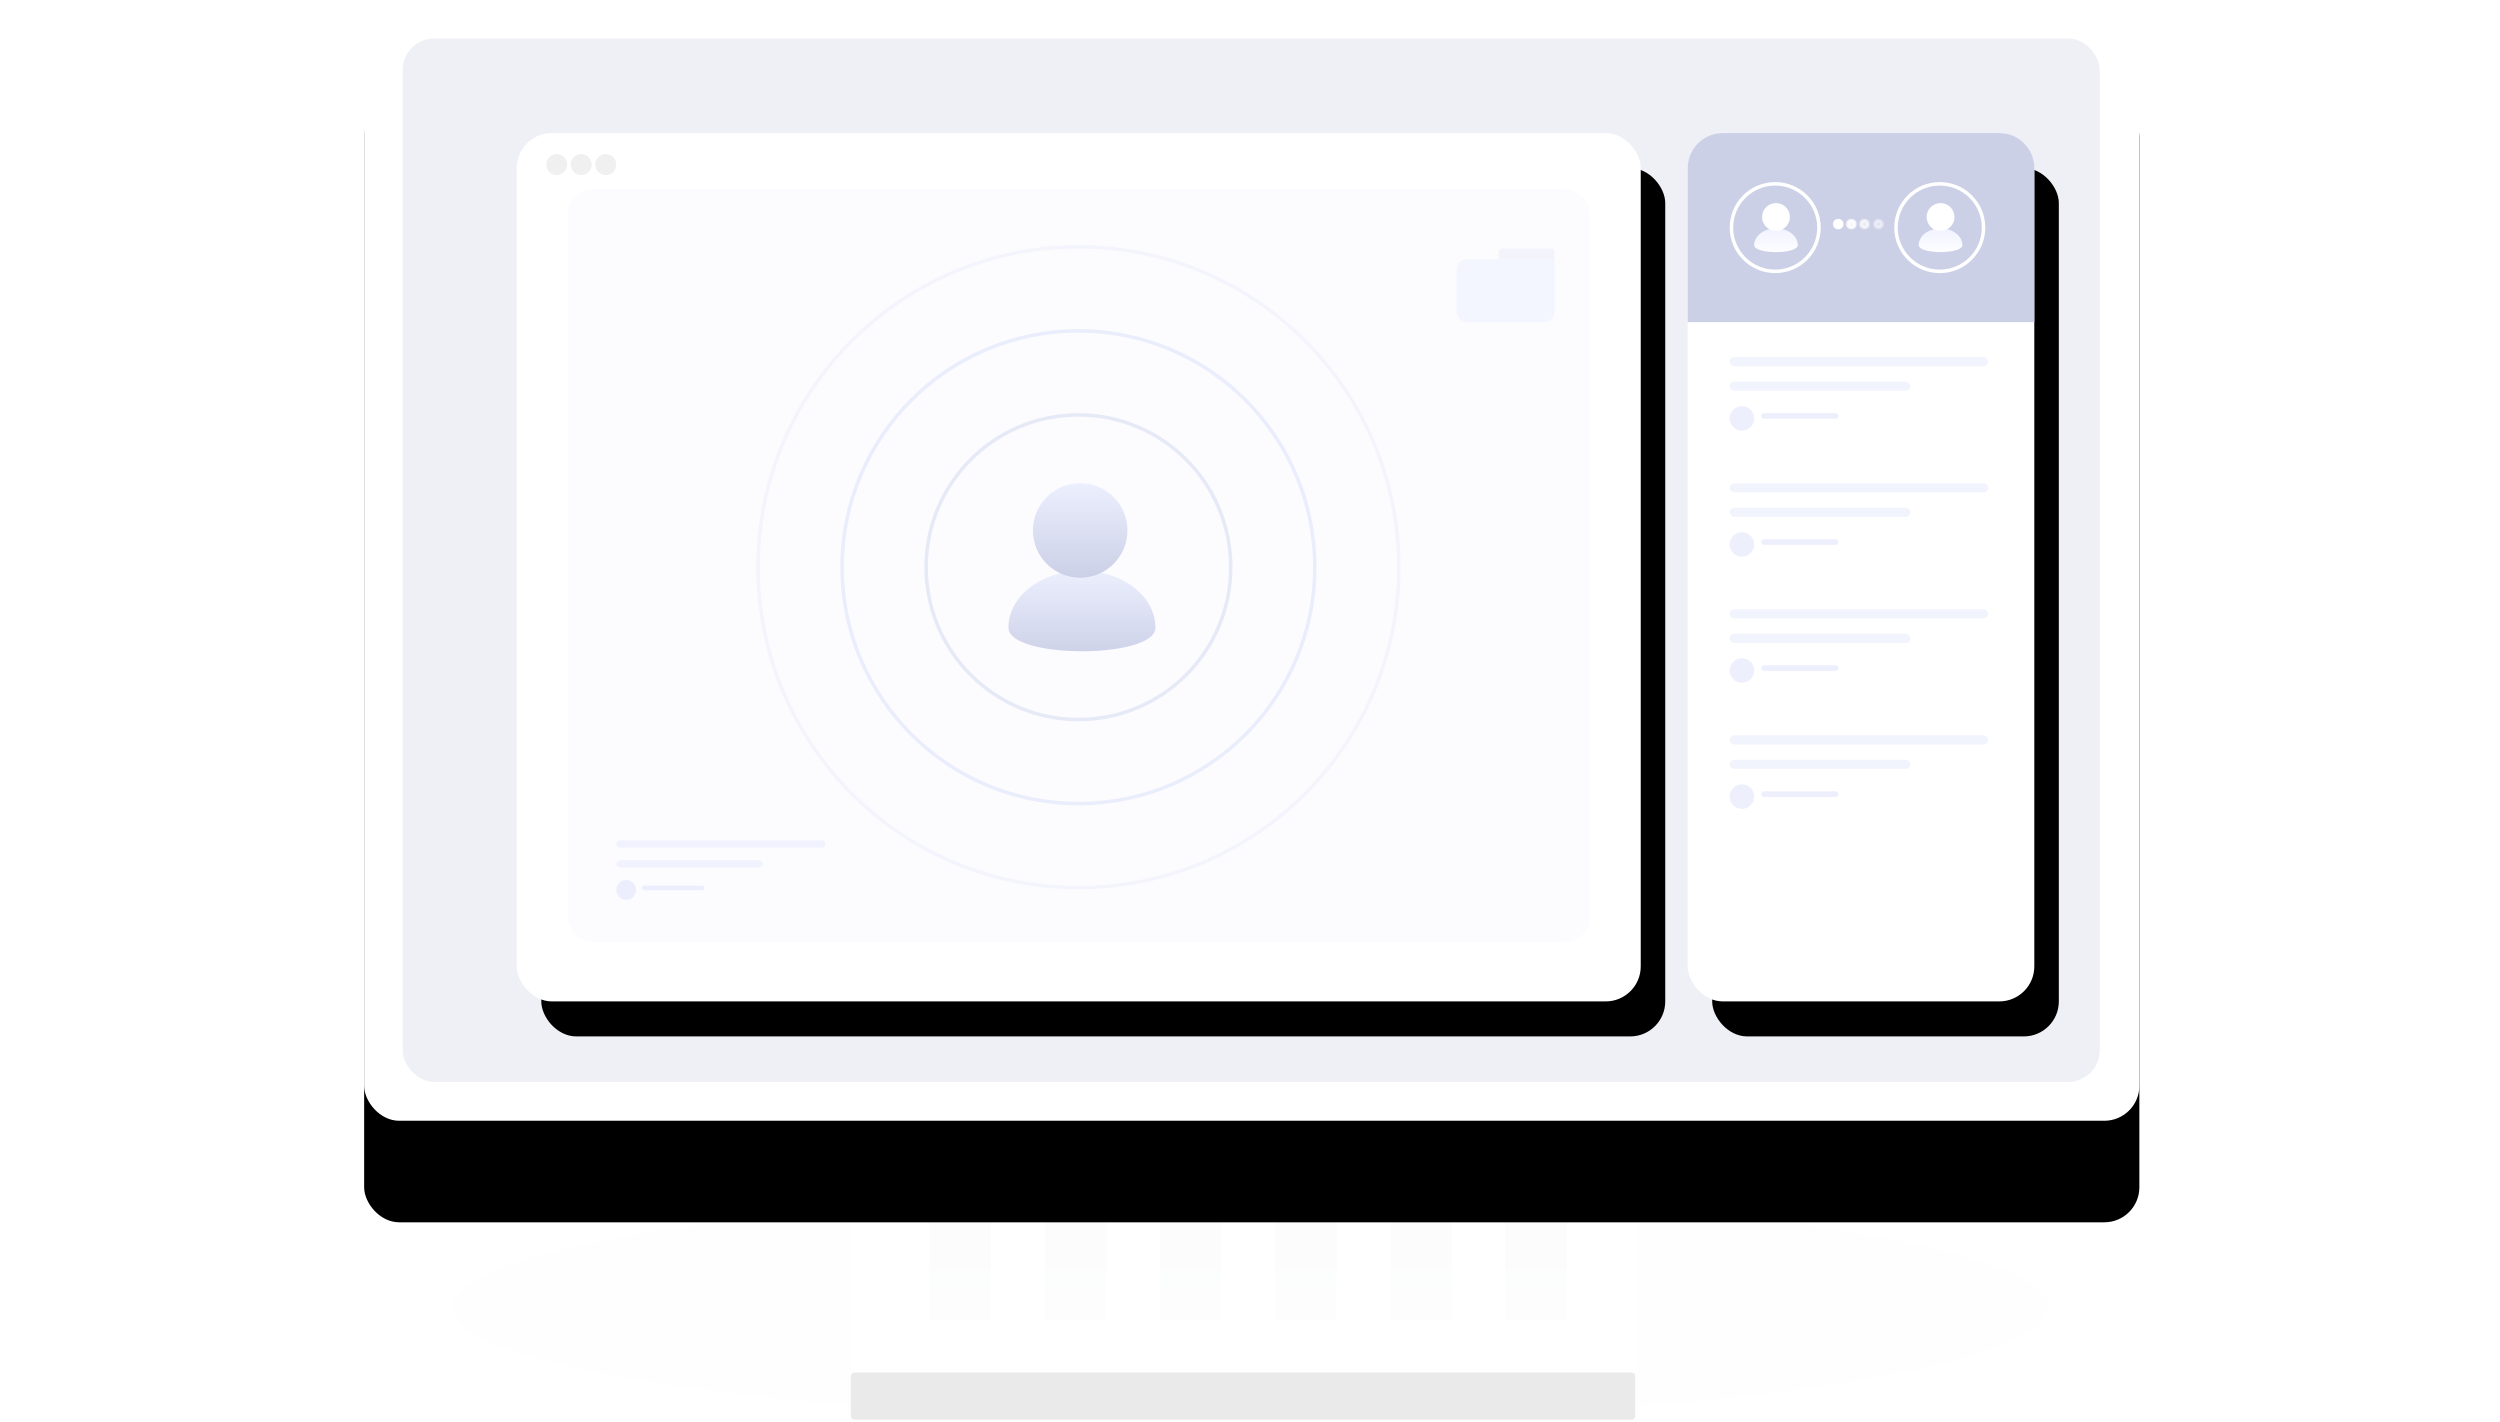<?xml version="1.0" encoding="UTF-8"?>
<svg width="714px" height="406px" viewBox="0 0 714 406" version="1.1" xmlns="http://www.w3.org/2000/svg" xmlns:xlink="http://www.w3.org/1999/xlink">
    <title>Cover</title>
    <defs>
        <filter x="-28.9%" y="-203.1%" width="157.9%" height="506.2%" filterUnits="objectBoundingBox" id="filter-1">
            <feGaussianBlur stdDeviation="44 0" in="SourceGraphic"></feGaussianBlur>
        </filter>
        <linearGradient x1="50%" y1="0%" x2="50%" y2="100%" id="linearGradient-2">
            <stop stop-color="#FAFBFB" offset="0%"></stop>
            <stop stop-color="#FDFDFD" offset="100%"></stop>
        </linearGradient>
        <rect id="path-3" x="0" y="0" width="507" height="320.09" rx="10"></rect>
        <filter x="-6.7%" y="-6.6%" width="113.4%" height="126.2%" filterUnits="objectBoundingBox" id="filter-4">
            <feOffset dx="0" dy="29" in="SourceAlpha" result="shadowOffsetOuter1"></feOffset>
            <feGaussianBlur stdDeviation="6.5" in="shadowOffsetOuter1" result="shadowBlurOuter1"></feGaussianBlur>
            <feColorMatrix values="0 0 0 0 0   0 0 0 0 0   0 0 0 0 0  0 0 0 0.047 0" type="matrix" in="shadowBlurOuter1"></feColorMatrix>
        </filter>
        <rect id="path-5" x="43.593" y="38" width="321" height="248" rx="10"></rect>
        <filter x="-2.6%" y="-3.4%" width="109.7%" height="113.7%" filterUnits="objectBoundingBox" id="filter-6">
            <feOffset dx="7" dy="10" in="SourceAlpha" result="shadowOffsetOuter1"></feOffset>
            <feGaussianBlur stdDeviation="3.5" in="shadowOffsetOuter1" result="shadowBlurOuter1"></feGaussianBlur>
            <feColorMatrix values="0 0 0 0 0   0 0 0 0 0   0 0 0 0 0  0 0 0 0.028 0" type="matrix" in="shadowBlurOuter1"></feColorMatrix>
        </filter>
        <linearGradient x1="50%" y1="100%" x2="50%" y2="-2.48949813e-15%" id="linearGradient-7">
            <stop stop-color="#CCD0E7" offset="0%"></stop>
            <stop stop-color="#ECEFFD" offset="100%"></stop>
        </linearGradient>
        <linearGradient x1="50%" y1="100%" x2="50%" y2="-2.48949813e-15%" id="linearGradient-8">
            <stop stop-color="#CCD0E7" offset="0%"></stop>
            <stop stop-color="#ECEFFD" offset="100%"></stop>
        </linearGradient>
        <rect id="path-9" x="378" y="38" width="99" height="248" rx="10"></rect>
        <filter x="-8.6%" y="-3.4%" width="131.3%" height="113.7%" filterUnits="objectBoundingBox" id="filter-10">
            <feOffset dx="7" dy="10" in="SourceAlpha" result="shadowOffsetOuter1"></feOffset>
            <feGaussianBlur stdDeviation="3.5" in="shadowOffsetOuter1" result="shadowBlurOuter1"></feGaussianBlur>
            <feColorMatrix values="0 0 0 0 0   0 0 0 0 0   0 0 0 0 0  0 0 0 0.028 0" type="matrix" in="shadowBlurOuter1"></feColorMatrix>
        </filter>
        <linearGradient x1="50%" y1="100%" x2="50%" y2="-2.48949813e-15%" id="linearGradient-11">
            <stop stop-color="#FFFFFF" offset="0%"></stop>
            <stop stop-color="#F0F2FF" offset="100%"></stop>
        </linearGradient>
    </defs>
    <g id="Update" stroke="none" stroke-width="1" fill="none" fill-rule="evenodd">
        <g id="Use-Case-16" transform="translate(-809, -250)">
            <g id="Group-3-Copy" transform="translate(0, 110)">
                <g id="Cover" transform="translate(913, 140)">
                    <ellipse id="Oval" fill="#000000" opacity="0.055" filter="url(#filter-1)" cx="253" cy="373.266" rx="228" ry="32.5"></ellipse>
                    <g id="Group-9" transform="translate(-0, 0)">
                        <rect id="Rectangle" fill="#FFFFFF" x="139" y="228" width="224.443" height="164.046"></rect>
                        <rect id="Rectangle-Copy-7" fill="url(#linearGradient-2)" x="161.5" y="320.046" width="17.542" height="57"></rect>
                        <rect id="Rectangle-Copy-25" fill="url(#linearGradient-2)" x="260.175" y="320.046" width="17.542" height="57"></rect>
                        <rect id="Rectangle-Copy-12" fill="url(#linearGradient-2)" x="227.283" y="320.046" width="17.542" height="57"></rect>
                        <rect id="Rectangle-Copy-27" fill="url(#linearGradient-2)" x="325.958" y="320.046" width="17.542" height="57"></rect>
                        <rect id="Rectangle-Copy-11" fill="url(#linearGradient-2)" x="194.392" y="320.046" width="17.542" height="57"></rect>
                        <rect id="Rectangle-Copy-28" fill="url(#linearGradient-2)" x="293.066" y="320.046" width="17.542" height="57"></rect>
                        <rect id="Rectangle" fill="#EAEAEA" transform="translate(251, 398.737) scale(1, -1) translate(-251, -398.737) " x="139" y="392" width="224" height="13.475" rx="1"></rect>
                        <g id="Rectangle">
                            <use fill="black" fill-opacity="1" filter="url(#filter-4)" xlink:href="#path-3"></use>
                            <use fill="#FFFFFF" fill-rule="evenodd" xlink:href="#path-3"></use>
                        </g>
                        <rect id="Rectangle" fill="#EFF0F6" x="11" y="11" width="484.682" height="298" rx="9"></rect>
                        <g id="Rectangle">
                            <use fill="black" fill-opacity="1" filter="url(#filter-6)" xlink:href="#path-5"></use>
                            <use fill="#FFFFFF" fill-rule="evenodd" xlink:href="#path-5"></use>
                        </g>
                        <g id="Group-18" transform="translate(58.093, 54)">
                            <rect id="Rectangle" fill="#FCFCFF" x="0" y="0" width="292" height="215" rx="7"></rect>
                            <g id="Group-22" transform="translate(53.907, 16)">
                                <circle id="Oval" stroke="#E6E9F6" cx="92" cy="92" r="43.5"></circle>
                                <circle id="Oval" stroke="#E6EAFA" opacity="0.846" cx="92" cy="92" r="67.5"></circle>
                                <circle id="Oval" stroke="#EEF0F9" opacity="0.601" cx="92" cy="92" r="91.5"></circle>
                                <path d="M114,109.263 C114,100.281 104.598,93 93,93 C81.402,93 72,100.281 72,109.263 C72,118.246 114,118.246 114,109.263 Z" id="Oval-Copy" fill="url(#linearGradient-7)"></path>
                                <circle id="Oval" fill="url(#linearGradient-8)" cx="92.5" cy="81.5" r="13.5"></circle>
                            </g>
                            <g id="Group-21" transform="translate(253.907, 17)">
                                <rect id="Rectangle" fill="#F3F4FB" transform="translate(20, 2) scale(1, -1) translate(-20, -2) " x="12" y="0" width="16" height="4" rx="1"></rect>
                                <path d="M3,3 L28,3 L28,3 L28,18 C28,19.657 26.657,21 25,21 L3,21 C1.343,21 2.02906125e-16,19.657 0,18 L0,6 C-2.02906125e-16,4.343 1.343,3 3,3 Z" id="Rectangle" fill="#F4F6FF"></path>
                            </g>
                        </g>
                        <g id="Rectangle-Copy-10">
                            <use fill="black" fill-opacity="1" filter="url(#filter-10)" xlink:href="#path-9"></use>
                            <use fill="#FFFFFF" fill-rule="evenodd" xlink:href="#path-9"></use>
                        </g>
                        <circle id="Oval" fill="#E1E4FC" opacity="0.579" cx="393.5" cy="119.5" r="3.5"></circle>
                        <circle id="Oval-Copy-17" fill="#E1E4FC" opacity="0.579" cx="393.5" cy="155.5" r="3.5"></circle>
                        <rect id="Rectangle-Copy-5" fill="#E1E4FC" opacity="0.579" x="399" y="118" width="22.077" height="1.615" rx="0.808"></rect>
                        <rect id="Rectangle-Copy-13" fill="#E1E4FC" opacity="0.579" x="399" y="154" width="22.077" height="1.615" rx="0.808"></rect>
                        <rect id="Rectangle-Copy" fill="#E1E4FC" opacity="0.407" x="390" y="102" width="73.796" height="2.612" rx="1.306"></rect>
                        <rect id="Rectangle-Copy-14" fill="#E1E4FC" opacity="0.407" x="390" y="138" width="73.796" height="2.612" rx="1.306"></rect>
                        <rect id="Rectangle-Copy-3" fill="#E1E4FC" opacity="0.407" x="390" y="109" width="51.592" height="2.612" rx="1.306"></rect>
                        <circle id="Oval" fill="#E1E4FC" opacity="0.579" cx="74.833" cy="254.167" r="2.833"></circle>
                        <rect id="Rectangle-Copy-5" fill="#E1E4FC" opacity="0.579" x="79.286" y="252.952" width="17.872" height="1.308" rx="0.654"></rect>
                        <rect id="Rectangle-Copy" fill="#E1E4FC" opacity="0.407" x="72" y="240" width="59.74" height="2.115" rx="1.057"></rect>
                        <rect id="Rectangle-Copy-3" fill="#E1E4FC" opacity="0.407" x="72" y="245.667" width="41.765" height="2.115" rx="1.057"></rect>
                        <rect id="Rectangle-Copy-15" fill="#E1E4FC" opacity="0.407" x="390" y="145" width="51.592" height="2.612" rx="1.306"></rect>
                        <circle id="Oval-Copy-18" fill="#E1E4FC" opacity="0.579" cx="393.5" cy="191.5" r="3.5"></circle>
                        <rect id="Rectangle-Copy-18" fill="#E1E4FC" opacity="0.579" x="399" y="190" width="22.077" height="1.615" rx="0.808"></rect>
                        <rect id="Rectangle-Copy-17" fill="#E1E4FC" opacity="0.407" x="390" y="174" width="73.796" height="2.612" rx="1.306"></rect>
                        <rect id="Rectangle-Copy-16" fill="#E1E4FC" opacity="0.407" x="390" y="181" width="51.592" height="2.612" rx="1.306"></rect>
                        <circle id="Oval-Copy-19" fill="#E1E4FC" opacity="0.579" cx="393.5" cy="227.5" r="3.5"></circle>
                        <rect id="Rectangle-Copy-21" fill="#E1E4FC" opacity="0.579" x="399" y="226" width="22.077" height="1.615" rx="0.808"></rect>
                        <rect id="Rectangle-Copy-20" fill="#E1E4FC" opacity="0.407" x="390" y="210" width="73.796" height="2.612" rx="1.306"></rect>
                        <rect id="Rectangle-Copy-19" fill="#E1E4FC" opacity="0.407" x="390" y="217" width="51.592" height="2.612" rx="1.306"></rect>
                        <path d="M388,38 L467,38 C472.523,38 477,42.477 477,48 L477,92 L477,92 L378,92 L378,48 C378,42.477 382.477,38 388,38 Z" id="Rectangle-Copy-10" fill="#CCD0E7"></path>
                        <g id="Group-17" transform="translate(390, 52)">
                            <circle id="Oval" stroke="#FFFFFF" cx="13" cy="13" r="12.5"></circle>
                            <circle id="Oval-Copy-12" stroke="#FFFFFF" cx="60" cy="13" r="12.5"></circle>
                            <g id="Group-12" transform="translate(7, 6)">
                                <path d="M12.441,12.015 C12.441,9.368 9.656,7.223 6.221,7.223 C2.785,7.223 -2.04281037e-14,9.368 -2.04281037e-14,12.015 C-2.04281037e-14,14.662 12.441,14.662 12.441,12.015 Z" id="Oval-Copy" fill="url(#linearGradient-11)"></path>
                                <circle id="Oval" fill="#FFFFFF" cx="6.221" cy="3.975" r="3.975"></circle>
                            </g>
                            <g id="Group-15" transform="translate(54, 6)">
                                <path d="M12.441,12.015 C12.441,9.368 9.656,7.223 6.221,7.223 C2.785,7.223 -2.13162821e-14,9.368 -2.13162821e-14,12.015 C-2.13162821e-14,14.662 12.441,14.662 12.441,12.015 Z" id="Oval-Copy-9" fill="url(#linearGradient-11)"></path>
                                <circle id="Oval-Copy-11" fill="#FFFFFF" cx="6.221" cy="3.975" r="3.975"></circle>
                            </g>
                            <g id="Group-11" transform="translate(29.5, 10.5)" fill="#FFFFFF" stroke="#FFFFFF">
                                <circle id="Oval-Copy-6" cx="1.5" cy="1.5" r="1"></circle>
                                <circle id="Oval-Copy-6" opacity="0.799" cx="5.25" cy="1.5" r="1"></circle>
                                <circle id="Oval-Copy-6" opacity="0.577" cx="9" cy="1.5" r="1"></circle>
                                <circle id="Oval-Copy-7" opacity="0.406" cx="13" cy="1.5" r="1"></circle>
                            </g>
                        </g>
                        <g id="Group-10" transform="translate(52, 44)" fill="#F0F0F0">
                            <circle id="Oval" cx="3" cy="3" r="3"></circle>
                            <circle id="Oval-Copy-4" cx="10" cy="3" r="3"></circle>
                            <circle id="Oval-Copy-5" cx="17" cy="3" r="3"></circle>
                        </g>
                    </g>
                </g>
            </g>
        </g>
    </g>
</svg>